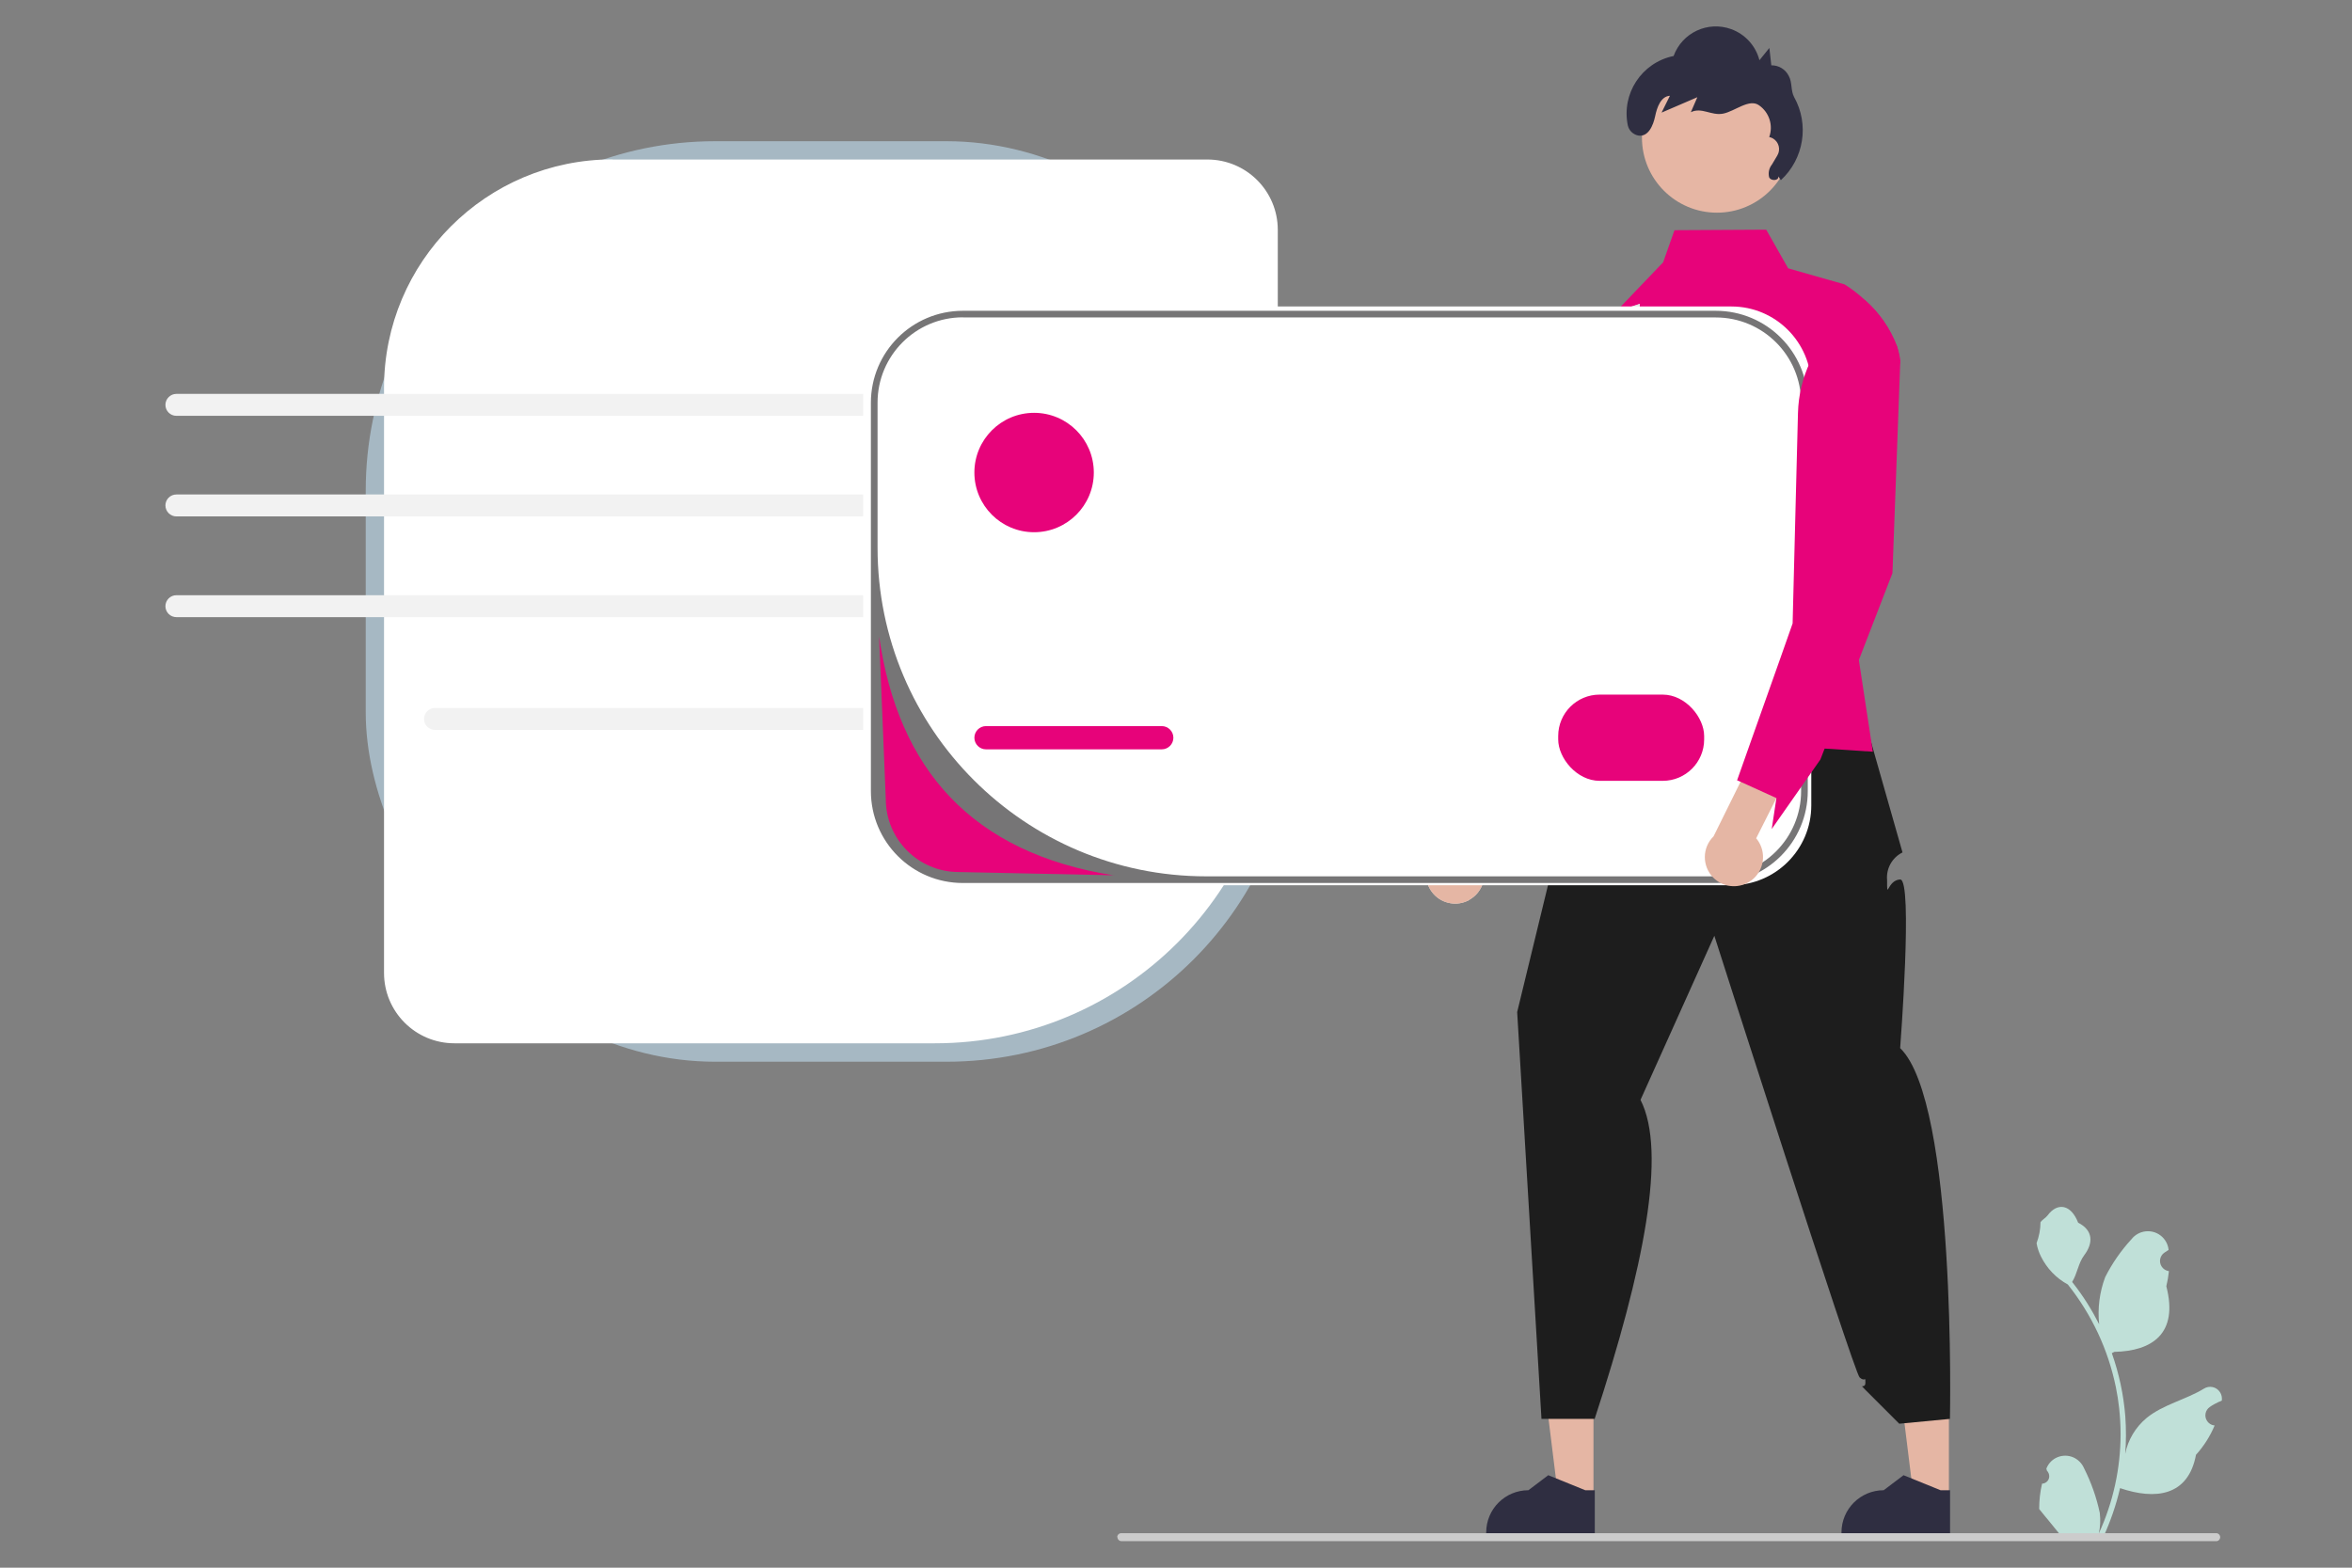 <?xml version="1.0" encoding="UTF-8"?>
<svg id="Layer_1" xmlns="http://www.w3.org/2000/svg" version="1.1" viewBox="0 0 180 120">
  <rect x="0" y="0" width="180" height="120" fill="#808080" stroke="none"/>
  <!-- Generator: Adobe Illustrator 29.5.0, SVG Export Plug-In . SVG Version: 2.1.0 Build 137)  -->
  <defs>
    <style>
      .st0 {
        fill: #e6b6a4;
      }

      .st1 {
        fill: #2f2e41;
      }

      .st2 {
        fill: #e6e6e6;
      }

      .st3 {
        fill: #c0e0d8;
      }

      .st4 {
        fill: #1d1d1d;
      }

      .st5 {
        fill: #ccc;
      }

      .st6 {
        fill: #fff;
      }

      .st7 {
        fill: #a6b8c3;
      }

      .st8 {
        fill: #e5b6a4;
      }

      .st9 {
        fill: #f2f2f2;
      }

      .st10 {
        fill: #e7037a;
      }

      .st11 {
        fill: #767576;
      }
    </style>
  </defs>
  <g id="Group_18148">
    <rect id="Rectangle_3851" class="st7" x="27.99" y="10.81" width="71.19" height="70.46" rx="26.74" ry="26.74"/>
    <path id="Path_544" class="st6" d="M46.88,12.2c-9.66,0-17.49,7.83-17.49,17.49v44.78c0,2.98,2.41,5.39,5.39,5.39h36.77c14.49,0,26.24-11.75,26.24-26.24V17.6c0-2.98-2.41-5.39-5.39-5.39h-45.52Z"/>
    <path id="Path_552" class="st9" d="M72.38,55.87h-39.09c-.47,0-.84-.38-.84-.84s.38-.84.84-.84h39.09c.47,0,.84.38.84.84s-.38.84-.84.84h0Z"/>
    <path id="Path_553" class="st9" d="M72.38,31.83H13.5c-.47,0-.84-.38-.84-.84s.38-.84.84-.84h58.87c.47,0,.84.38.84.84s-.38.84-.84.84h0Z"/>
    <path id="Path_554" class="st9" d="M72.38,37.85H13.5c-.47,0-.84.38-.84.84s.38.84.84.84h58.88c.47,0,.84-.38.84-.84s-.38-.84-.84-.84Z"/>
    <path id="Path_555" class="st9" d="M72.38,47.24H13.5c-.47,0-.84-.38-.84-.84s.38-.84.84-.84h58.87c.47,0,.84.38.84.84s-.38.84-.84.84h0Z"/>
    <path id="Path_556" class="st8" d="M121.95,114.59h-2.7l-1.29-10.43h3.99v10.43Z"/>
    <path id="Path_557" class="st1" d="M122.05,117.41h-8.31v-.11c0-1.79,1.45-3.23,3.23-3.23h0l1.52-1.15,2.83,1.15h.73v3.34Z"/>
    <path id="Path_558" class="st8" d="M149.15,114.59h-2.7l-1.29-10.43h3.99v10.43Z"/>
    <path id="Path_559" class="st1" d="M149.24,117.41h-8.31v-.11c0-1.79,1.45-3.23,3.23-3.23h0l1.52-1.15,2.83,1.15h.73v3.34Z"/>
    <path id="Path_560" class="st4" d="M124.16,54.69s-1.78,1.88-1.85,3.11.85-1-.08,1.22-.93.74-.93,2.22-1.96,2.93-1.96,2.93l-3.23,13.3,1.86,31.14h4.07c3.78-11.53,5.54-20.43,3.51-24.42l5.65-12.56s10.68,33.42,11.12,33.81.44-.16.44.39-.56,0,0,.56l2.59,2.59,3.88-.37s.52-24.2-3.81-28.38c0,0,1-12.95,0-12.91s-1,1.7-1,.04c-.08-.88.39-1.72,1.18-2.11l-3.33-11.7-18.13,1.15Z"/>
    <path id="Path_561" class="st10" d="M145.13,28.91l-3.76,15.75.89,5.86,1.07,7.02-3.69-.24-5.7-.37-10.59-.69-.93-31.08,4.86-5.08.87-2.46,7.02-.04,1.68,2.96,4.32,1.23c.56.35,1.08.76,1.56,1.2,1.09.96,1.93,2.17,2.45,3.53.13.37.22.76.25,1.16l-.3,1.26Z"/>
    <path id="Path_562" class="st2" d="M112.44,68.88c1.08-.6,1.47-1.96.87-3.03-.06-.1-.12-.2-.2-.3l5.36-9.75-2.33-2.14-6.28,11.63c-.91.83-.97,2.24-.14,3.15.69.76,1.82.95,2.72.45h0Z"/>
    <path id="Path_563" class="st2" d="M125.5,23.26l-1.25,22.37-6.02,14.05-3.92,5.19.45-2.35-2.7-1.35-.25-.13,5.18-20.11.48-7.81c.17-2.72,1.46-5.24,3.58-6.96l3-2.43,1.45-.47Z"/>
    <path id="Path_564" class="st8" d="M112.44,68.88c1.08-.6,1.47-1.96.87-3.03-.06-.1-.12-.2-.2-.3l5.36-9.75-2.33-2.14-6.28,11.63c-.91.83-.97,2.24-.14,3.15.69.76,1.82.95,2.72.45h0Z"/>
    <path id="Path_565" class="st2" d="M125.5,23.26l-1.25,22.37-6.02,14.05-3.92,5.19.45-2.35-2.7-1.35-.25-.13,5.18-20.11.48-7.81c.17-2.72,1.46-5.24,3.58-6.96l3-2.43,1.45-.47Z"/>
    <path id="Path_63186" class="st6" d="M72.17,23.46h60.34c3.37,0,6.11,2.74,6.11,6.11v32.08c0,3.37-2.74,6.11-6.11,6.11h-60.34c-3.37,0-6.11-2.74-6.11-6.11V29.57c0-3.37,2.74-6.11,6.11-6.11Z"/>
    <path id="Path_566" class="st11" d="M131.31,67.59h-57.62c-3.89,0-7.04-3.15-7.04-7.04v-29.72c0-3.89,3.15-7.04,7.04-7.04h57.62c3.89,0,7.04,3.15,7.04,7.04v29.72c0,3.89-3.16,7.04-7.04,7.04ZM73.69,24.29c-3.61,0-6.53,2.93-6.53,6.53v11.11c0,13.89,11.26,25.15,25.15,25.15h39c3.61,0,6.53-2.93,6.53-6.53h0v-29.72c0-3.61-2.93-6.53-6.53-6.53h-57.61Z"/>
    <path id="Rectangle_3853" class="st10" d="M75.46,55.58h13.45c.49,0,.89.4.89.89h0c0,.49-.4.89-.89.89h-13.45c-.49,0-.89-.4-.89-.89h0c0-.49.4-.89.89-.89Z"/>
    <rect id="Rectangle_3854" class="st10" x="119.25" y="53.17" width="11.17" height="6.6" rx="3.17" ry="3.17"/>
    <circle id="Ellipse_21" class="st10" cx="79.14" cy="36.17" r="4.57"/>
    <circle id="Ellipse_22" class="st0" cx="131.4" cy="10.54" r="5.74"/>
    <path id="Path_567" class="st1" d="M136.1,13.5c.05.34-.58.38-.71.06-.08-.34,0-.7.22-.97l.41-.69c.27-.45.12-1.03-.33-1.3-.09-.05-.19-.09-.29-.11h0c.32-.89,0-1.89-.78-2.43-.75-.54-1.86.47-2.76.64s-1.63-.52-2.46-.11l.5-1.15-2.74,1.18.64-1.29c-.69.04-.99.88-1.13,1.56-.15.72-.53,1.63-1.32,1.48-.38-.09-.68-.38-.77-.76-.51-2.43,1.05-4.81,3.48-5.32,0,0,.01,0,.02,0,.65-1.79,2.62-2.71,4.41-2.06,1.07.39,1.88,1.28,2.16,2.38l.76-.94.15,1.33c.57-.01,1.09.31,1.34.82.27.49.14,1.11.4,1.6,1.18,2.1.76,4.74-1.01,6.37"/>
    <path id="Path_568" class="st3" d="M156.23,113.57c.32.01.59-.23.6-.55,0-.17-.06-.33-.18-.45l-.04-.16.02-.04c.33-.79,1.24-1.15,2.03-.82.37.16.67.46.83.83.55,1.09.96,2.24,1.21,3.44.06.53.04,1.06-.08,1.57,1.1-2.39,1.67-4.99,1.67-7.62,0-.66-.04-1.32-.11-1.98-.06-.54-.14-1.07-.25-1.6-.59-2.88-1.85-5.57-3.68-7.87-.89-.48-1.6-1.23-2.05-2.13-.16-.32-.28-.67-.34-1.03.19-.51.3-1.06.3-1.6.14-.21.39-.32.54-.52.76-1.03,1.8-.85,2.34.55,1.16.59,1.17,1.56.46,2.5-.45.6-.52,1.4-.92,2.04.04.05.08.1.12.15.75.96,1.4,2,1.95,3.09-.13-1.22.03-2.46.46-3.61.53-1.05,1.21-2.03,2.01-2.9.54-.69,1.54-.82,2.24-.28.33.26.55.64.6,1.06v.04c-.1.06-.21.13-.31.2-.36.24-.45.73-.21,1.08.12.18.31.3.53.34h.02c-.04.39-.11.78-.2,1.16.94,3.63-1.09,4.96-3.98,5.02-.06.03-.13.07-.19.1.55,1.56.9,3.18,1.03,4.83.07.97.07,1.95-.01,2.92v-.03c.21-1.08.79-2.05,1.64-2.76,1.26-1.03,3.03-1.41,4.38-2.24.42-.27.97-.15,1.24.27.12.18.16.39.14.6v.04c-.21.08-.4.18-.59.28-.11.06-.22.13-.32.2-.36.24-.46.72-.22,1.08.12.18.31.31.53.34h.05c-.35.83-.83,1.59-1.43,2.25-.59,3.17-3.11,3.47-5.81,2.55h0c-.3,1.29-.73,2.54-1.28,3.74h-4.57c-.02-.05-.03-.1-.05-.15.42.03.85,0,1.27-.08-.34-.42-.68-.84-1.02-1.25,0,0-.01-.02-.02-.02-.17-.21-.35-.42-.52-.64h0c0-.65.07-1.31.22-1.94h0Z"/>
    <path id="Path_569" class="st5" d="M85.52,117.66c0,.17.13.3.3.31,0,0,0,0,0,0h83.83c.17-.03.28-.18.26-.35-.02-.13-.12-.24-.26-.26h-83.84c-.17,0-.3.13-.31.3,0,0,0,0,0,0h0Z"/>
    <path id="Path_570" class="st8" d="M133.84,67.52c1.06-.63,1.4-2.01.77-3.06-.06-.1-.13-.2-.21-.29l5.01-9.94-2.41-2.06-5.86,11.85c-.88.86-.89,2.27-.03,3.15.72.73,1.85.88,2.73.35h0Z"/>
    <path id="Path_571" class="st10" d="M145.18,26.5l.25,1.16-.6,16.21-2.57,6.65-2.62,6.78-.32.83-3.73,5.33.36-2.37-2.75-1.25-.26-.11.99-2.8,2.28-6.43.98-2.78.21-8.28.2-7.83c.07-2.72,1.28-5.29,3.33-7.08l1.79-1.56c1.09.96,1.93,2.17,2.45,3.53Z"/>
    <path id="Path_572" class="st10" d="M85.27,67l-11.9-.25c-3.08,0-5.58-2.5-5.58-5.58l-.51-12.44c1.46,10.14,7.08,16.57,17.99,18.28Z"/>
  </g>
</svg>